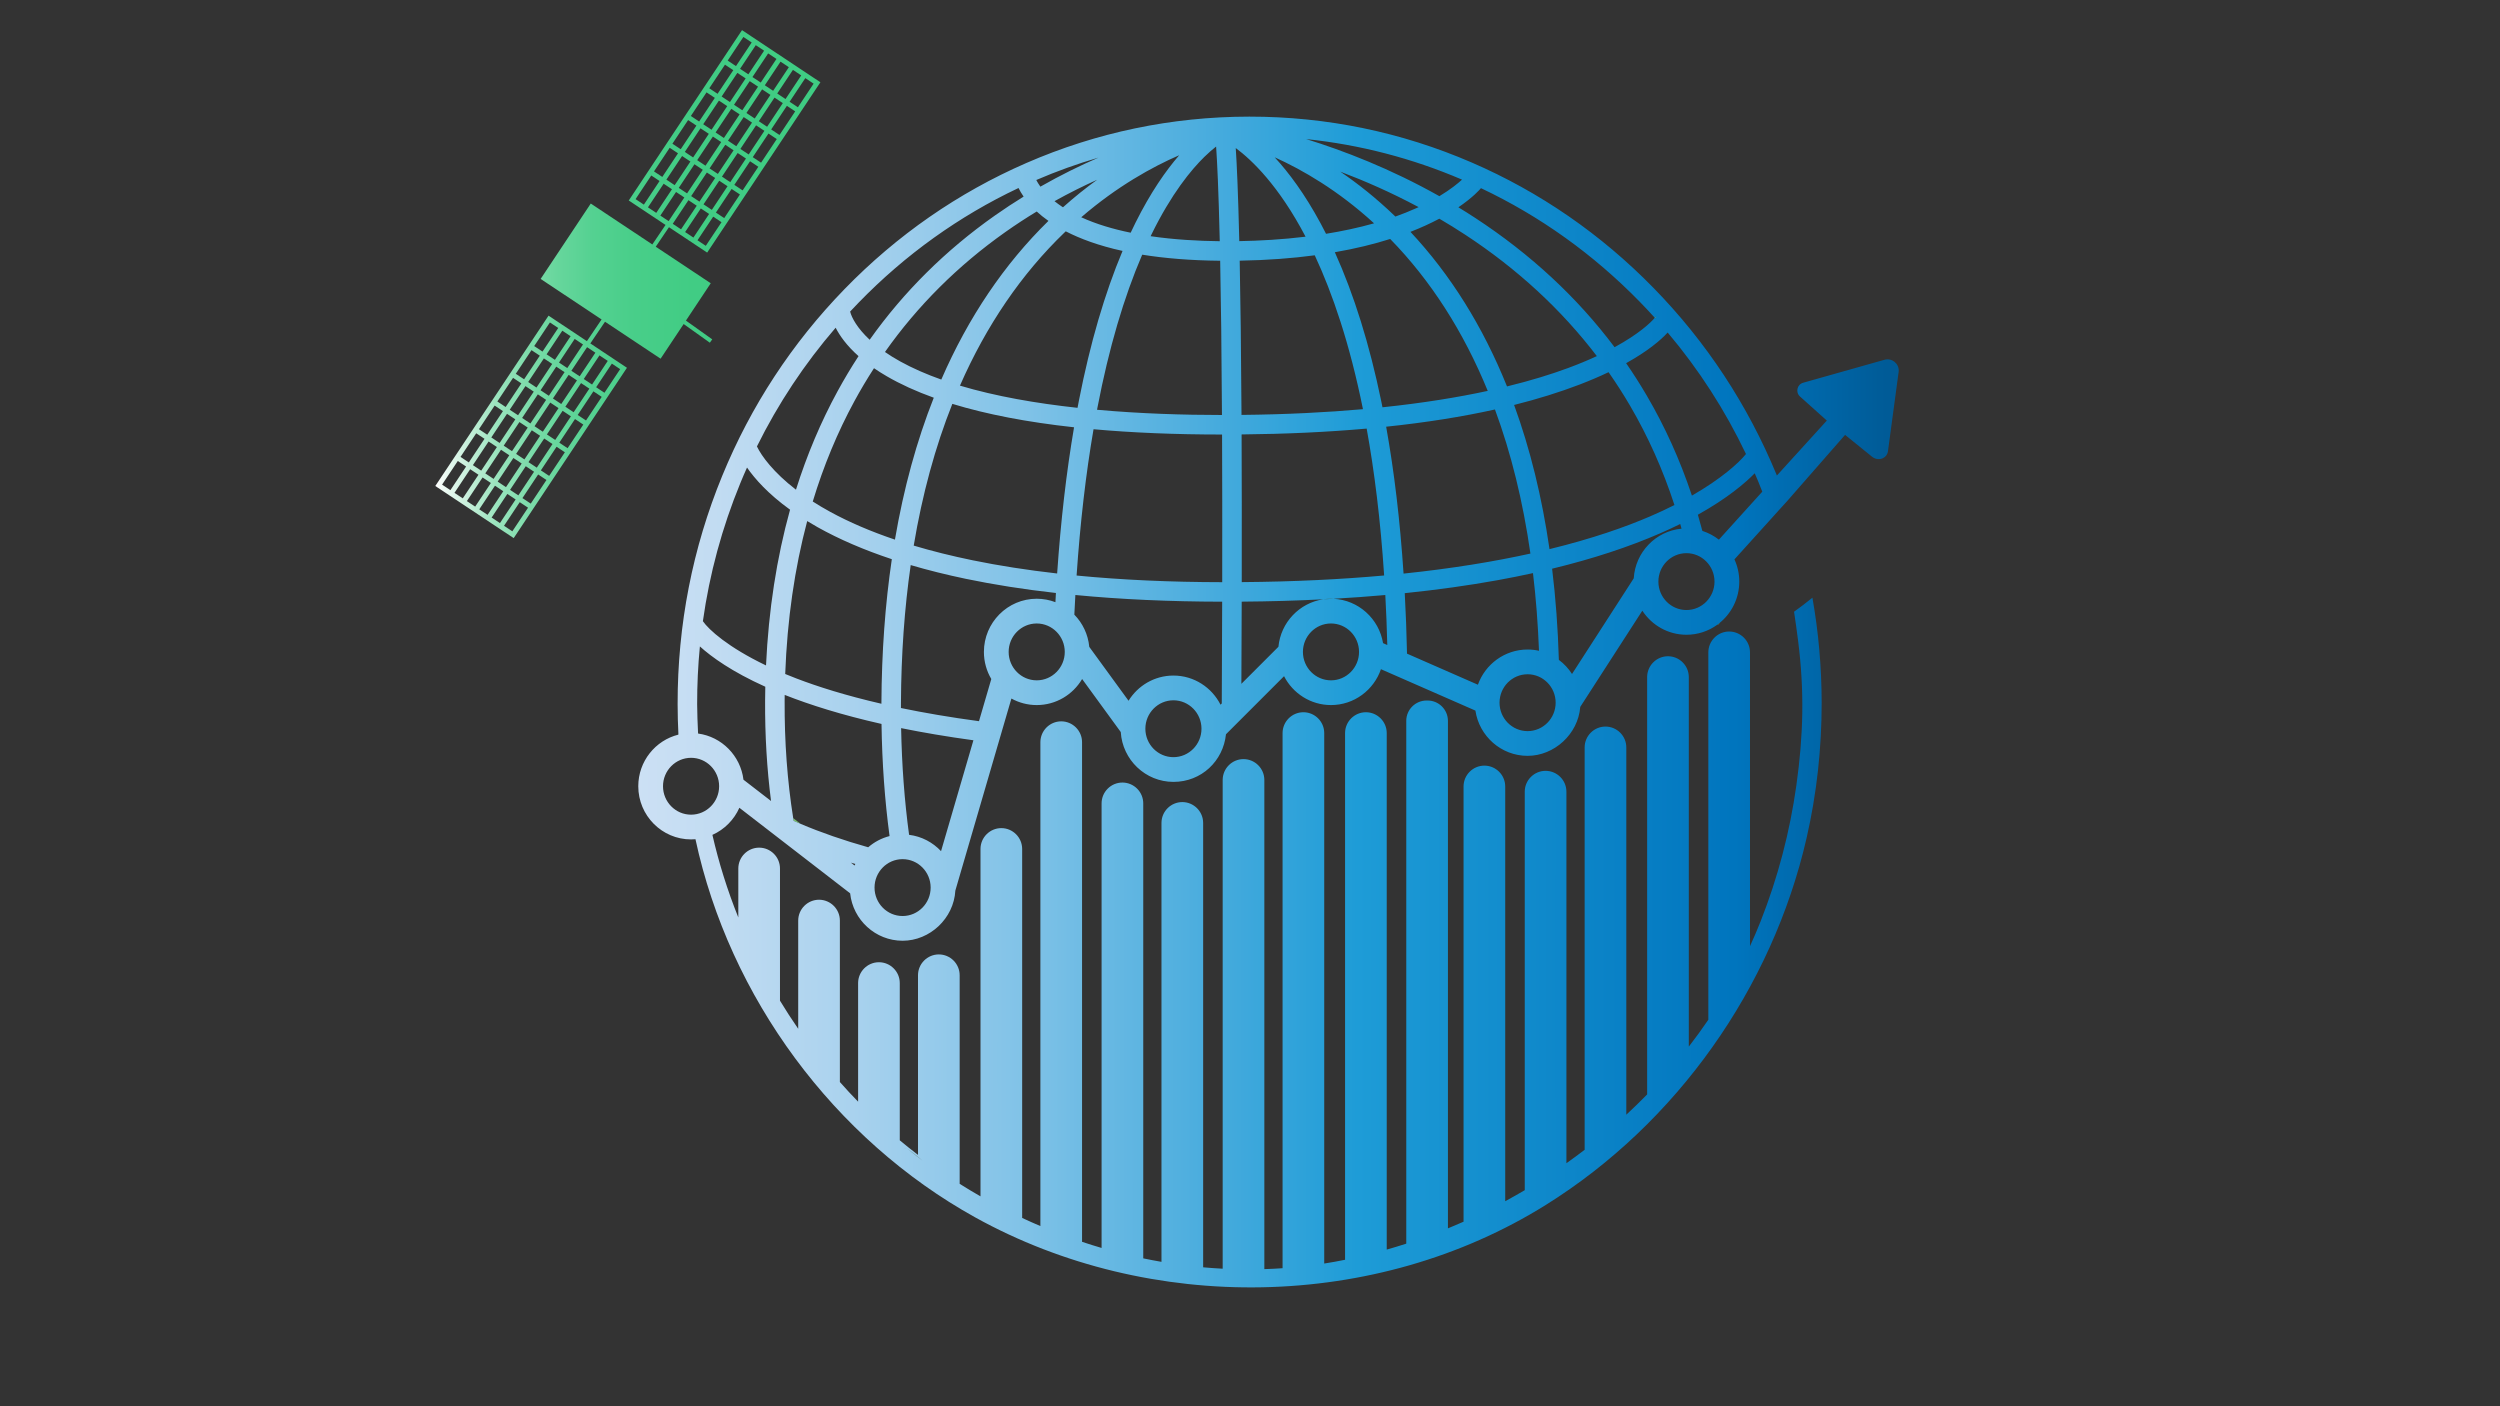 <?xml version="1.0" encoding="UTF-8"?><svg id="Layer_1" xmlns="http://www.w3.org/2000/svg" xmlns:xlink="http://www.w3.org/1999/xlink" viewBox="0 0 1920 1080"><rect x="0" y="0" width="1920" height="1080" fill="#333333" stroke="none"/><defs><style>.cls-1{fill:url(#linear-gradient-2);}.cls-2{fill:url(#linear-gradient);}.cls-3{fill:#77c26f;}</style><linearGradient id="linear-gradient" x1="334.31" y1="218.21" x2="630.08" y2="218.21" gradientUnits="userSpaceOnUse"><stop offset="0" stop-color="#fff"/><stop offset=".04" stop-color="#e3f7ed"/><stop offset=".1" stop-color="#bdedd4"/><stop offset=".16" stop-color="#9ae4be"/><stop offset=".24" stop-color="#7edcab"/><stop offset=".32" stop-color="#66d69c"/><stop offset=".41" stop-color="#54d191"/><stop offset=".52" stop-color="#48ce89"/><stop offset=".67" stop-color="#41cc84"/><stop offset="1" stop-color="#3fcc83"/></linearGradient><linearGradient id="linear-gradient-2" x1="490.19" y1="539.15" x2="1458.2" y2="539.15" gradientUnits="userSpaceOnUse"><stop offset="0" stop-color="#cce0f4"/><stop offset=".06" stop-color="#c2dcf2"/><stop offset=".17" stop-color="#a9d2ee"/><stop offset=".31" stop-color="#7fc2e7"/><stop offset=".46" stop-color="#46abdd"/><stop offset=".57" stop-color="#1e9cd7"/><stop offset=".87" stop-color="#0075be"/><stop offset=".99" stop-color="#005b97"/></linearGradient></defs><path class="cls-3" d="M1270.87,244.04c.17.18.34.37.5.56.07-.83.29-1.55.58-2.07-.21.38-.57.89-1.08,1.51ZM696.1,881.61l-3.04,1.38,3.07-1.36s-.03-.02-.03-.02Z"/><polygon class="cls-3" points="940.28 99.57 940.26 99.6 940.24 99.58 940.26 99.57 940.28 99.57"/><polygon class="cls-3" points="940.28 99.57 940.26 99.6 940.26 99.57 940.28 99.57"/><polygon class="cls-3" points="940.26 99.57 940.26 99.6 940.24 99.58 940.26 99.57"/><polygon class="cls-3" points="940.28 99.57 940.26 99.6 940.26 99.57 940.28 99.57"/><path class="cls-3" d="M1320.37,479.13c-.49.19-.98.42-1.47.69-.09.05-.17.09-.26.14.57-.41,1.13-.83,1.68-1.27.02.15.03.29.05.44Z"/><path class="cls-3" d="M1022.19,459.83c-2.05,0-4.06.15-6.02.45,2.64-.12,5.27-.26,7.89-.41-.62-.03-1.24-.04-1.87-.04Z"/><polygon class="cls-3" points="940.28 99.57 940.26 99.6 940.24 99.58 940.26 99.57 940.28 99.57"/><polygon class="cls-3" points="940.26 99.57 940.26 99.6 940.24 99.58 940.26 99.57"/><polygon class="cls-3" points="940.28 99.57 940.26 99.6 940.24 99.58 940.26 99.57 940.28 99.57"/><path class="cls-3" d="M1271.95,242.53c-.29.52-.51,1.24-.58,2.07-.16-.19-.33-.38-.5-.56.51-.62.87-1.13,1.08-1.51Z"/><path class="cls-3" d="M696.13,881.63l-3.07,1.36,3.04-1.38s.01.01.03.02Z"/><path class="cls-3" d="M708.37,891.26c-4.05-3.06-8.05-6.2-11.98-9.43,1.37,1,7.24,5.4,11.98,9.43Z"/><path class="cls-2" d="M543.1,194l86.98-130.82-60.21-40.03-86.98,130.82,28.24,18.78-10.14,14.99-47.27-31.43-38.51,57.91,46.81,31.12-11.27,16.67-29.46-19.59-86.98,130.82,60.21,40.03,86.98-130.82-28.12-18.7,11.28-16.66,42.69,28.38,17.7-26.61,20.13,14.34,1.83-2.58-20.21-14.4,19.06-28.67-42.23-28.07,10.14-14.99,29.33,19.5ZM447.74,264.53l-12.07,18.14-6.37-4.24,12.06-18.14,6.38,4.24ZM405.29,328.37l-12.07,18.14-6.37-4.24,12.06-18.14,6.37,4.24ZM401,320.99l12.06-18.14,6.37,4.24-12.06,18.14-6.37-4.24ZM408.43,330.45l6.38,4.24-12.06,18.14-6.38-4.24,12.06-18.14ZM410.52,327.32l12.06-18.14,6.38,4.24-12.06,18.14-6.38-4.24ZM415.15,299.72l12.06-18.14,6.38,4.24-12.06,18.14-6.38-4.24ZM412.01,297.63l-6.37-4.24,12.06-18.14,6.38,4.24-12.06,18.14ZM409.93,300.77l-12.06,18.14-6.38-4.24,12.06-18.14,6.38,4.24ZM395.78,322.05l-12.07,18.14-6.38-4.24,12.06-18.14,6.38,4.24ZM381.63,343.32l-12.06,18.14-6.38-4.24,12.06-18.14,6.38,4.24ZM384.77,345.41l6.37,4.24-12.06,18.14-6.37-4.24,12.06-18.14ZM394.28,351.74l6.38,4.24-12.06,18.14-6.38-4.24,12.06-18.14ZM403.79,358.06l6.37,4.24-12.06,18.14-6.37-4.24,12.06-18.14ZM405.88,354.92l12.06-18.14,6.38,4.24-12.06,18.14-6.38-4.24ZM420.03,333.64l12.07-18.14,6.37,4.24-12.06,18.14-6.38-4.24ZM434.18,312.36l12.06-18.14,6.38,4.24-12.06,18.14-6.38-4.24ZM431.04,310.28l-6.38-4.24,12.06-18.14,6.38,4.24-12.06,18.14ZM438.23,258.21l-12.06,18.14-6.38-4.24,12.06-18.14,6.38,4.24ZM422.34,247.64l6.38,4.24-12.07,18.14-6.38-4.24,12.06-18.14ZM408.19,268.92l6.38,4.24-12.06,18.14-6.38-4.24,12.06-18.14ZM394.04,290.2l6.37,4.24-12.06,18.14-6.38-4.24,12.06-18.14ZM379.89,311.48l6.38,4.24-12.06,18.14-6.38-4.24,12.06-18.14ZM365.74,332.76l6.38,4.24-12.06,18.14-6.38-4.24,12.06-18.14ZM339.53,372.19l12.06-18.14,6.38,4.24-12.06,18.14-6.38-4.24ZM349.04,378.51l12.06-18.15,6.37,4.24-12.06,18.14-6.37-4.24ZM358.56,384.84l12.06-18.14,6.38,4.24-12.06,18.14-6.37-4.24ZM368.07,391.16l12.07-18.14,6.38,4.24-12.06,18.14-6.38-4.24ZM377.58,397.48l12.06-18.14,6.38,4.24-12.06,18.14-6.38-4.24ZM393.47,408.05l-6.38-4.24,12.07-18.14,6.38,4.24-12.06,18.14ZM407.62,386.77l-6.38-4.24,12.06-18.14,6.38,4.24-12.06,18.15ZM421.77,365.49l-6.38-4.24,12.06-18.14,6.37,4.24-12.06,18.14ZM435.91,344.21l-6.37-4.24,12.06-18.14,6.38,4.24-12.06,18.14ZM450.06,322.93l-6.38-4.24,12.06-18.14,6.38,4.24-12.06,18.14ZM476.28,283.5l-12.06,18.14-6.38-4.24,12.06-18.14,6.38,4.24ZM466.76,277.18l-12.06,18.14-6.37-4.24,12.06-18.14,6.37,4.24ZM457.25,270.86l-12.06,18.14-6.38-4.24,12.06-18.14,6.38,4.24ZM516.66,171.89l12.06-18.14,6.38,4.24-12.06,18.14-6.37-4.24ZM559.1,108.05l12.06-18.14,6.38,4.24-12.06,18.14-6.38-4.24ZM563.39,115.43l-12.06,18.14-6.38-4.24,12.06-18.14,6.38,4.24ZM555.96,105.97l-6.38-4.24,12.06-18.14,6.38,4.24-12.06,18.14ZM553.88,109.11l-12.06,18.14-6.38-4.24,12.06-18.14,6.37,4.24ZM549.24,136.71l-12.06,18.14-6.37-4.24,12.06-18.14,6.38,4.24ZM552.38,138.79l6.37,4.24-12.06,18.14-6.38-4.24,12.06-18.14ZM554.46,135.66l12.06-18.14,6.38,4.24-12.06,18.14-6.37-4.24ZM568.61,114.38l12.06-18.14,6.38,4.24-12.06,18.14-6.38-4.24ZM582.76,93.1l12.06-18.14,6.38,4.24-12.06,18.14-6.37-4.24ZM579.63,91.01l-6.38-4.24,12.06-18.14,6.38,4.24-12.06,18.14ZM570.11,84.69l-6.38-4.24,12.06-18.14,6.38,4.24-12.06,18.14ZM560.6,78.36l-6.38-4.24,12.06-18.14,6.38,4.24-12.06,18.14ZM558.52,81.5l-12.06,18.14-6.38-4.24,12.06-18.14,6.38,4.24ZM544.37,102.78l-12.06,18.14-6.38-4.24,12.06-18.14,6.38,4.24ZM530.22,124.06l-12.06,18.14-6.37-4.24,12.06-18.14,6.38,4.24ZM533.35,126.15l6.38,4.24-12.06,18.14-6.38-4.24,12.06-18.14ZM526.16,178.22l12.07-18.14,6.37,4.24-12.06,18.14-6.37-4.24ZM542.05,188.78l-6.38-4.24,12.07-18.14,6.38,4.24-12.06,18.14ZM556.2,167.5l-6.38-4.24,12.06-18.14,6.38,4.24-12.06,18.14ZM570.35,146.22l-6.38-4.24,12.06-18.14,6.37,4.24-12.06,18.14ZM584.5,124.94l-6.38-4.24,12.06-18.14,6.38,4.24-12.06,18.14ZM598.65,103.66l-6.38-4.24,12.06-18.14,6.38,4.24-12.06,18.14ZM624.86,64.24l-12.06,18.14-6.38-4.24,12.06-18.14,6.38,4.24ZM615.35,57.91l-12.06,18.14-6.38-4.24,12.06-18.14,6.37,4.24ZM605.84,51.59l-12.07,18.14-6.38-4.24,12.06-18.14,6.38,4.24ZM596.32,45.26l-12.06,18.14-6.38-4.24,12.06-18.14,6.38,4.24ZM586.82,38.94l-12.07,18.14-6.38-4.24,12.06-18.15,6.38,4.24ZM570.93,28.38l6.37,4.24-12.06,18.14-6.37-4.24,12.06-18.14ZM556.78,49.66l6.38,4.24-12.06,18.14-6.37-4.24,12.06-18.14ZM542.63,70.93l6.37,4.24-12.06,18.14-6.37-4.24,12.06-18.14ZM528.48,92.22l6.37,4.24-12.06,18.14-6.38-4.24,12.06-18.14ZM514.33,113.5l6.38,4.24-12.06,18.14-6.38-4.24,12.06-18.14ZM488.12,152.92l12.06-18.14,6.37,4.24-12.06,18.14-6.38-4.24ZM497.63,159.24l12.06-18.14,6.38,4.24-12.07,18.14-6.37-4.24ZM507.14,165.57l12.06-18.14,6.37,4.24-12.06,18.14-6.38-4.24Z"/><path class="cls-3" d="M1022.19,459.83c-2.05,0-4.06.15-6.02.45,2.64-.12,5.27-.26,7.89-.41-.62-.03-1.24-.04-1.87-.04ZM609.18,628.31c.11.69.22,1.39.33,2.08.2.09.41.18.61.27,1.58.7,3.18,1.39,4.79,2.08l-5.73-4.43ZM536.12,563.36c-1.76-.24-3.56-.36-5.38-.36-3.35,0-6.6.41-9.71,1.19.1,2.1.23,4.2.36,6.3.4-.05.81-.08,1.22-.08h13.88c-.12-2.11-.24-4.51-.37-7.05Z"/><path class="cls-3" d="M940.26,99.57h-.02s.02.03.02.03l.02-.03h-.02ZM696.39,881.83c3.93,3.23,7.93,6.37,11.98,9.43-4.74-4.03-10.61-8.43-11.98-9.43ZM696.1,881.61l-3.04,1.38,3.07-1.36s-.03-.02-.03-.02Z"/><path class="cls-1" d="M1447.23,276.32l-62.38,17.62c-4.7,1.32-6.09,7.32-2.45,10.58l20.6,18.48-38.35,42.2c-.11-.29-.23-.57-.35-.86-22.18-53.63-53.91-101.78-94.29-143.11-40.4-41.35-87.42-73.79-139.77-96.44-54.04-23.37-111.41-35.22-170.53-35.22h-.58c-59.33.08-116.87,12.08-171.02,35.67-52.29,22.78-99.23,55.35-139.52,96.8-40.27,41.44-71.87,89.67-93.91,143.36-22.82,55.57-34.35,114.58-34.27,175.39.01,7.83.22,15.63.62,23.4-17.69,4.39-30.84,20.5-30.84,39.64,0,22.52,18.19,40.84,40.55,40.84,1.14,0,2.26-.05,3.37-.15,26.05,121.31,106.24,230.24,214.85,290.43,134.32,74.44,307.7,71.93,438.3-9.61,100.33-62.65,173.79-166.49,200.19-281.72,7.8-34.08,11.62-69.03,11.58-103.98-.04-27.29-2.42-54.21-7.1-80.61-4.6,3.73-9.27,7.36-14.1,10.77,1.11,7.21,2.11,14.51,3.07,22.03,4.97,38.86,4.12,72.74-1.31,111.45-5.01,35.76-14.24,70.94-27.53,104.52-2.52,6.36-5.2,12.64-8.06,18.84v-225.64c0-8.8-7.2-16-16-16s-16,7.2-16,16v282.16c-4.78,7.03-9.79,13.91-15,20.64v-283.8c0-8.8-7.2-16-16-16s-16,7.2-16,16v320.52c-5.2,5.32-10.53,10.51-16,15.57v-282.09c0-8.8-7.2-16-16-16s-16,7.2-16,16v309.04c-4.6,3.53-9.27,6.97-14,10.32v-285.36c0-8.8-7.2-16-16-16s-16,7.2-16,16v306.06c-4.95,2.92-9.95,5.74-15,8.47v-318.53c0-8.8-7.2-16-16-16s-16,7.2-16,16v334.27c-3.98,1.76-7.98,3.47-12,5.12v-389.79c0-8.58-7.02-15.6-15.6-15.6h-.8c-8.58,0-15.6,7.02-15.6,15.6v401.53c-4.98,1.61-9.98,3.13-15,4.56v-396.69c0-8.8-7.2-16-16-16s-16,7.2-16,16v404.51c-5.32,1.09-10.65,2.05-16,2.89v-407.4c0-8.8-7.2-16-16-16s-16,7.2-16,16v410.99c-4.66.33-9.33.56-14,.7v-375.69c0-8.8-7.2-16-16-16s-16,7.2-16,16v375.37c-5.01-.26-10.01-.62-15-1.07v-341.3c0-8.8-7.2-16-16-16s-16,7.2-16,16v337.1c-4.68-.81-9.35-1.7-14-2.67v-349.43c0-8.8-7.2-16-16-16s-16,7.2-16,16v341.43c-5.03-1.47-10.03-3.04-15-4.7v-383.73c0-8.8-7.2-16-16-16s-16,7.2-16,16v371.63c-4.7-2-9.37-4.08-14-6.24v-283.39c0-8.8-7.2-16-16-16s-16,7.2-16,16v266.8c-5.4-3.08-10.74-6.29-16-9.61v-160.19c0-8.8-7.2-16-16-16s-16,7.2-16,16v137.96c-4.75-3.63-9.42-7.36-14-11.19v-120.77c0-8.8-7.2-16-16-16s-16,7.2-16,16v91.1c-4.79-4.91-9.46-9.95-14-15.09v-124.01c0-8.8-7.2-16-16-16s-16,7.2-16,16v83.12c-4.89-7.06-9.56-14.27-14-21.6v-101.52c0-8.8-7.2-16-16-16s-16,7.2-16,16v37.61c-8.27-20.58-14.95-41.8-19.9-63.42,9.2-4.1,16.62-11.55,20.71-20.81l85.07,65.7c2.19,20.44,19.43,36.42,40.31,36.42s39.3-17.09,40.49-38.53l43.05-147.49c5.78,3.2,12.41,5.02,19.46,5.02,14.81,0,27.79-8.03,34.86-20l29.67,40.72c1.31,21.33,18.96,38.28,40.47,38.28s38.21-16.06,40.33-36.58l44.6-44.6c6.74,13.16,20.38,22.18,36.07,22.18,17.74,0,32.86-11.54,38.35-27.55l72.55,31.8c2.92,19.64,19.79,34.75,40.1,34.75s38.78-16.59,40.42-37.6h0s47.67-73.88,47.67-73.88c7.24,11.12,19.74,18.48,33.91,18.48,8.71,0,16.8-2.79,23.42-7.52.01-.01.02-.02.03-.02.57-.41,1.13-.83,1.68-1.27,9.38-7.48,15.42-19.06,15.42-32.02,0-6.09-1.33-11.87-3.72-17.06l28.67-31.71c3.31-3.9,7.31-7.9,11.6-12.82l44.71-51.08,21,17c4.79,3.53,11.6.94,12-5l8.18-60.8c.4-5.95-5.21-10.5-10.95-8.88ZM708.37,891.26c-4.05-3.06-8.05-6.2-11.98-9.43,1.37,1,7.24,5.4,11.98,9.43ZM696.1,881.61s.01.01.03.02l-3.07,1.36,3.04-1.38ZM938.47,318.72c-29.5-.01-62.71-1.02-95.94-4.02.14-.74.28-1.47.42-2.21,8.67-44.98,20.18-84.21,34.27-116.9,16.89,2.73,36.69,4.45,59.88,4.67.6,29.87,1.1,68.52,1.37,118.46ZM817.6,178.51c.3-.29.6-.58.9-.85,11.12,5.74,25.38,11.04,43.63,15.05-13.67,32.48-24.89,70.9-33.45,114.57-.38,1.96-.76,3.94-1.14,5.93-31.66-3.44-62.83-8.83-90.29-17.04,20.28-46.29,47.27-85.83,80.35-117.66ZM809.86,154.5c11.21-6.24,22.2-11.69,32.75-16.45-8.58,6.2-17.37,13.22-26.24,21.15-.14-.08-.27-.17-.41-.26-2.26-1.49-4.28-2.98-6.1-4.44ZM924.97,120.47c3.38-3.31,6.42-5.91,9.01-7.93.79,11.24,1.87,32.71,2.8,72.71-16.42-.18-34.89-1.19-53.09-3.85.19-.41.39-.82.59-1.23,15.36-31.45,30.6-49.82,40.69-59.7ZM872.04,171.09c-1.25,2.5-2.47,5.04-3.68,7.63-13.5-2.76-26.48-6.6-37.97-11.86,27.77-23.95,54.79-38.75,75.24-47.65-10.23,11.8-21.94,28.5-33.59,51.88ZM843.68,121.03c-14.15,6.13-29.19,13.49-44.66,22.32-1.4-1.94-2.41-3.67-3.15-5.11,15.66-6.75,31.61-12.48,47.81-17.21ZM796.21,162.44c2.58,2.38,5.56,4.8,8.99,7.21-33.91,33.17-61.56,74.11-82.28,121.86-11.45-4.06-22.07-8.69-31.6-13.96-4.32-2.39-8.2-4.81-11.67-7.22,25.04-35.51,56.06-66.41,92.58-92.2,8.01-5.65,16.02-10.88,23.98-15.69ZM637.55,393.06c-4.79-2.62-9.24-5.26-13.35-7.9,8.31-27.44,19.01-53.22,32.07-77.23,4.68-8.61,9.67-16.99,14.96-25.15,3,2.06,6.27,4.13,9.84,6.2,10.52,6.11,22.55,11.6,36.07,16.46-13.16,33.26-23.13,69.68-29.83,108.99-18.55-6.27-35.18-13.41-49.76-21.37ZM684.92,429.46c-5.13,34.7-7.79,71.53-7.99,110.34v.68c-27.28-6.29-48.77-13.08-65.47-19.49-2.91-1.11-5.71-2.24-8.42-3.36,1.55-41.76,7.2-80.99,16.89-117.44,2.57,1.59,5.26,3.16,8.08,4.74,16.52,9.25,35.55,17.44,56.91,24.53ZM659.35,232.5c35.85-36.89,77.13-66.49,122.88-88.11.96,1.96,2.23,4.18,3.91,6.6-7.3,4.49-14.66,9.32-22.03,14.51-37.91,26.68-70.13,58.66-96.2,95.43-9.55-8.92-13.82-16.89-15.01-21.65,2.12-2.28,4.27-4.54,6.45-6.78ZM641.78,251.68c3.05,6.01,8.35,13.64,17.57,21.84-5.69,8.71-11.04,17.67-16.06,26.87-12.88,23.63-23.55,48.9-31.99,75.69-17.26-13.32-26.4-25.71-29.98-33.22,16.29-32.92,36.52-63.43,60.46-91.18ZM568.55,371.1c1.66-4.04,3.37-8.05,5.16-12.02,6.01,8.66,16.18,20.19,33.05,32.36-10.31,37.17-16.48,77.12-18.46,119.62-29.19-13.99-44.01-27.46-48.49-33.99,5.12-36.4,14.73-71.85,28.74-105.97ZM530.74,625.67c-11.89,0-21.55-9.8-21.55-21.84s9.66-21.83,21.55-21.83,21.55,9.79,21.55,21.83-9.67,21.84-21.55,21.84ZM570.98,598.81c-2.24-18.37-16.67-33.01-34.86-35.45-.36-7.46-.7-16.18-.71-22.59-.02-14.89.68-29.67,2.1-44.31,8.98,8.12,24.5,19.35,50.24,30.95-.08,3.57-.13,7.16-.15,10.77-.14,26.58,1.38,52.26,4.56,76.99l-21.18-16.36ZM656.31,664.71l-2.84-2.19c1.12.34,2.25.67,3.4,1.01-.19.39-.38.78-.56,1.18ZM614.91,632.74c-1.61-.69-3.21-1.38-4.79-2.08-.2-.09-.41-.18-.61-.27-.11-.69-.22-1.39-.33-2.08-4.54-28.65-6.74-58.69-6.58-90.05.01-1.53.02-3.05.04-4.57,19.62,7.74,44.05,15.44,74.36,22.29.44,29.93,2.5,58.67,6.18,86.12-6.15,1.57-11.74,4.56-16.4,8.61-18.91-5.33-36.23-11.33-51.87-17.97ZM693.19,703.5c-11.89,0-21.55-9.79-21.55-21.83s9.66-21.84,21.55-21.84,21.55,9.8,21.55,21.84-9.67,21.83-21.55,21.83ZM722.72,653.7c-6.33-6.77-14.92-11.37-24.55-12.56-3.53-26.11-5.57-53.46-6.11-81.94,16.81,3.42,35.27,6.56,55.52,9.33l-24.86,85.17ZM761.32,521.48l-9.46,32.39c-22.31-3-42.22-6.43-59.94-10.11,0-1.29,0-2.58.01-3.88.19-37.23,2.69-72.59,7.49-105.9,13.29,3.92,27.39,7.43,42.26,10.54,21.46,4.48,44.59,8.12,69.26,10.89-.14,2.34-.27,4.7-.38,7.06-4.47-1.7-9.31-2.64-14.37-2.64-22.36,0-40.55,18.32-40.55,40.84,0,7.59,2.07,14.71,5.68,20.81ZM796.19,522.5c-11.89,0-21.55-9.8-21.55-21.83s9.66-21.84,21.55-21.84,21.55,9.8,21.55,21.84-9.67,21.83-21.55,21.83ZM811.89,440.44c-23.07-2.62-44.74-6-64.91-10.14-16.03-3.29-31.13-7.05-45.24-11.27,6.58-39.38,16.49-75.76,29.66-108.86,26.33,8.06,57.53,14.06,93.47,17.99-5.88,34.45-10.21,71.96-12.98,112.28ZM901.19,581.5c-11.89,0-21.55-9.79-21.55-21.83s9.66-21.84,21.55-21.84,21.55,9.8,21.55,21.84-9.67,21.83-21.55,21.83ZM938.36,530.13c-.02,3.4-.03,6.77-.04,10.11l-.96.96c-6.71-13.26-20.4-22.37-36.17-22.37-14.54,0-27.31,7.74-34.47,19.35l-30.16-41.39c-.91-9.59-5.11-18.23-11.47-24.74.24-5.07.5-10.1.79-15.08,34.77,3.35,72.45,5.07,112.75,5.14-.06,21.39-.15,44.05-.27,68.02ZM938.66,447.12c-40.03-.05-77.41-1.76-111.84-5.11,2.76-40.42,7.1-77.97,13.01-112.36,29.88,2.7,62.81,4.06,98.72,4.07.14,32.98.19,70.57.11,113.4ZM940.26,99.6l-.02-.02h.02s.02,0,.02,0l-.02.03ZM1280.77,255.38c23.96,28.39,44.09,59.62,60.14,93.3-5.52,6.85-18.84,18.92-41.53,31.95-9.06-27.25-20.66-52.96-34.78-77.02-4.94-8.43-10.19-16.66-15.74-24.69,16.52-9.18,26.52-17.62,31.91-23.54ZM953.55,333.65c34.15-.33,66.19-1.83,96.05-4.49,5.93,32.71,10.61,70.1,13.42,112.81-32.58,2.94-68.91,4.79-109.36,5.1.08-42.81.03-80.4-.11-113.42ZM1061.74,312.8c-.29-1.5-.59-2.99-.9-4.48-8.98-43.61-20.95-82.04-35.68-114.61,16.2-2.8,30.29-6.32,42.5-10.19,31.08,31.81,56.23,71,74.92,116.68-22.55,4.88-49.31,9.3-80.84,12.6ZM1029.32,131.82c18.7,7.06,39.15,16,60.17,27.24-.62.29-1.24.57-1.88.86-5.19,2.33-10.52,4.46-15.96,6.4-.17-.17-.35-.34-.52-.51-14.18-13.64-28.34-24.83-41.81-33.99ZM1083.21,178.07c8.54-3.33,15.9-6.76,22.2-10.11,6.6,3.85,13.22,7.94,19.84,12.28,39.99,26.22,73.87,57.47,101.12,93.25-6.53,3.04-13.87,6.12-22.09,9.16-12.5,4.63-27.99,9.51-46.9,14.13-18.55-46.07-43.45-85.91-74.17-118.71ZM1213.11,295.35c8.25-3.16,15.65-6.35,22.27-9.51,5.84,8.32,11.32,16.88,16.46,25.65,13.93,23.8,25.31,49.29,34.13,76.37-5.76,2.92-11.98,5.84-18.69,8.72-19.3,8.3-44.65,17.18-77.26,25.15-5.78-39.93-14.86-76.92-27.19-110.72,18.12-4.55,34.89-9.77,50.28-15.66ZM1137.38,144.5c45.32,21.45,86.28,50.74,121.9,87.21,3.95,4.04,7.81,8.15,11.59,12.33.51-.62.87-1.13,1.08-1.51-.29.52-.51,1.24-.58,2.07-.16-.19-.33-.38-.5-.56-3.22,3.97-12.57,12.62-30.87,22.61-28.67-38.22-64.53-71.5-107.02-99.28-4.32-2.83-8.64-5.55-12.95-8.17,11.17-7.58,16.36-13.5,17.35-14.7ZM1122.84,137.95c-3.09,2.86-8.69,7.48-17.4,12.71-37.59-21.17-73.6-34.99-102.27-43.84,41.21,4.28,81.31,14.7,119.67,31.13ZM1055.29,171.52c-12.14,3.43-24.57,6.05-36.89,8.04-1.37-2.72-2.76-5.4-4.18-8.03-12.14-22.54-24.39-38.92-35.24-50.71,21.28,9.6,48.7,25.38,76.31,50.7ZM949.06,113.7c12.39,9.18,33.06,28.9,53.61,68.08-18.07,2.2-35.49,3.15-50.9,3.41-.88-37.48-1.9-59.14-2.71-71.49ZM1009.73,196.07c13.68,29.31,26.86,67.81,37.02,118.18-27.6,2.45-58.58,4.05-93.27,4.4-.29-49.77-.79-88.44-1.39-118.45,21.41-.36,40.56-1.85,57.64-4.13ZM1022.19,522.5c-11.89,0-21.55-9.8-21.55-21.83s9.66-21.84,21.55-21.84,21.55,9.8,21.55,21.84-9.67,21.83-21.55,21.83ZM1062.19,493.94c-3.1-18.73-18.9-33.18-38.13-34.07-2.62.15-5.25.29-7.89.41-18.25,2.75-32.56,17.78-34.34,36.45l-28.45,28.45c.11-22.16.19-43.18.25-63.11,21.47-.17,42.34-.76,62.54-1.79,1.96-.3,3.97-.45,6.02-.45.63,0,1.25.01,1.87.04,13.6-.77,26.88-1.73,39.86-2.89.67,12.36,1.18,25.16,1.52,38.39l-3.25-1.43ZM1064.57,327.71c30.24-3.17,58.12-7.58,83.56-13.23,12.42,33.63,21.51,70.61,27.23,110.66-27.58,6.09-59.86,11.46-97.43,15.38-2.68-40.51-7.14-78.2-13.36-112.81ZM1135.03,525.86l-54.44-23.86c-.34-15.85-.91-31.34-1.74-46.45,25.03-2.57,48.81-5.89,71.24-9.95,9.31-1.69,18.39-3.51,27.24-5.45,2.3,19.22,3.83,39.12,4.62,59.65-2.82-.64-5.75-.97-8.76-.97-17.55,0-32.53,11.29-38.16,27.03ZM1173.19,561.5c-11.89,0-21.55-9.79-21.55-21.83s9.66-21.84,21.55-21.84,21.55,9.8,21.55,21.84-9.67,21.83-21.55,21.83ZM1254.72,444.14l-47.41,73.48c-2.69-4.2-6.12-7.88-10.11-10.84-.71-24.19-2.44-47.55-5.18-70.02,31.01-7.51,58.91-16.66,83.29-27.31,5.36-2.35,10.4-4.69,15.11-7.02.34,1.19.67,2.38,1,3.58-19.78,1.84-35.48,18.04-36.7,38.13ZM1295.19,468.5c-11.89,0-21.55-9.8-21.55-21.83s9.66-21.84,21.55-21.84,21.55,9.8,21.55,21.84-9.67,21.83-21.55,21.83ZM1320.1,414.46c-3.76-2.95-8.04-5.25-12.68-6.72-1.09-4.18-2.24-8.32-3.45-12.43,22.76-12.7,36.32-24.35,43.67-31.83.96,2.19,1.89,4.38,2.8,6.59,1.03,2.5,2.03,5.01,3,7.53l-33.34,36.86Z"/></svg>